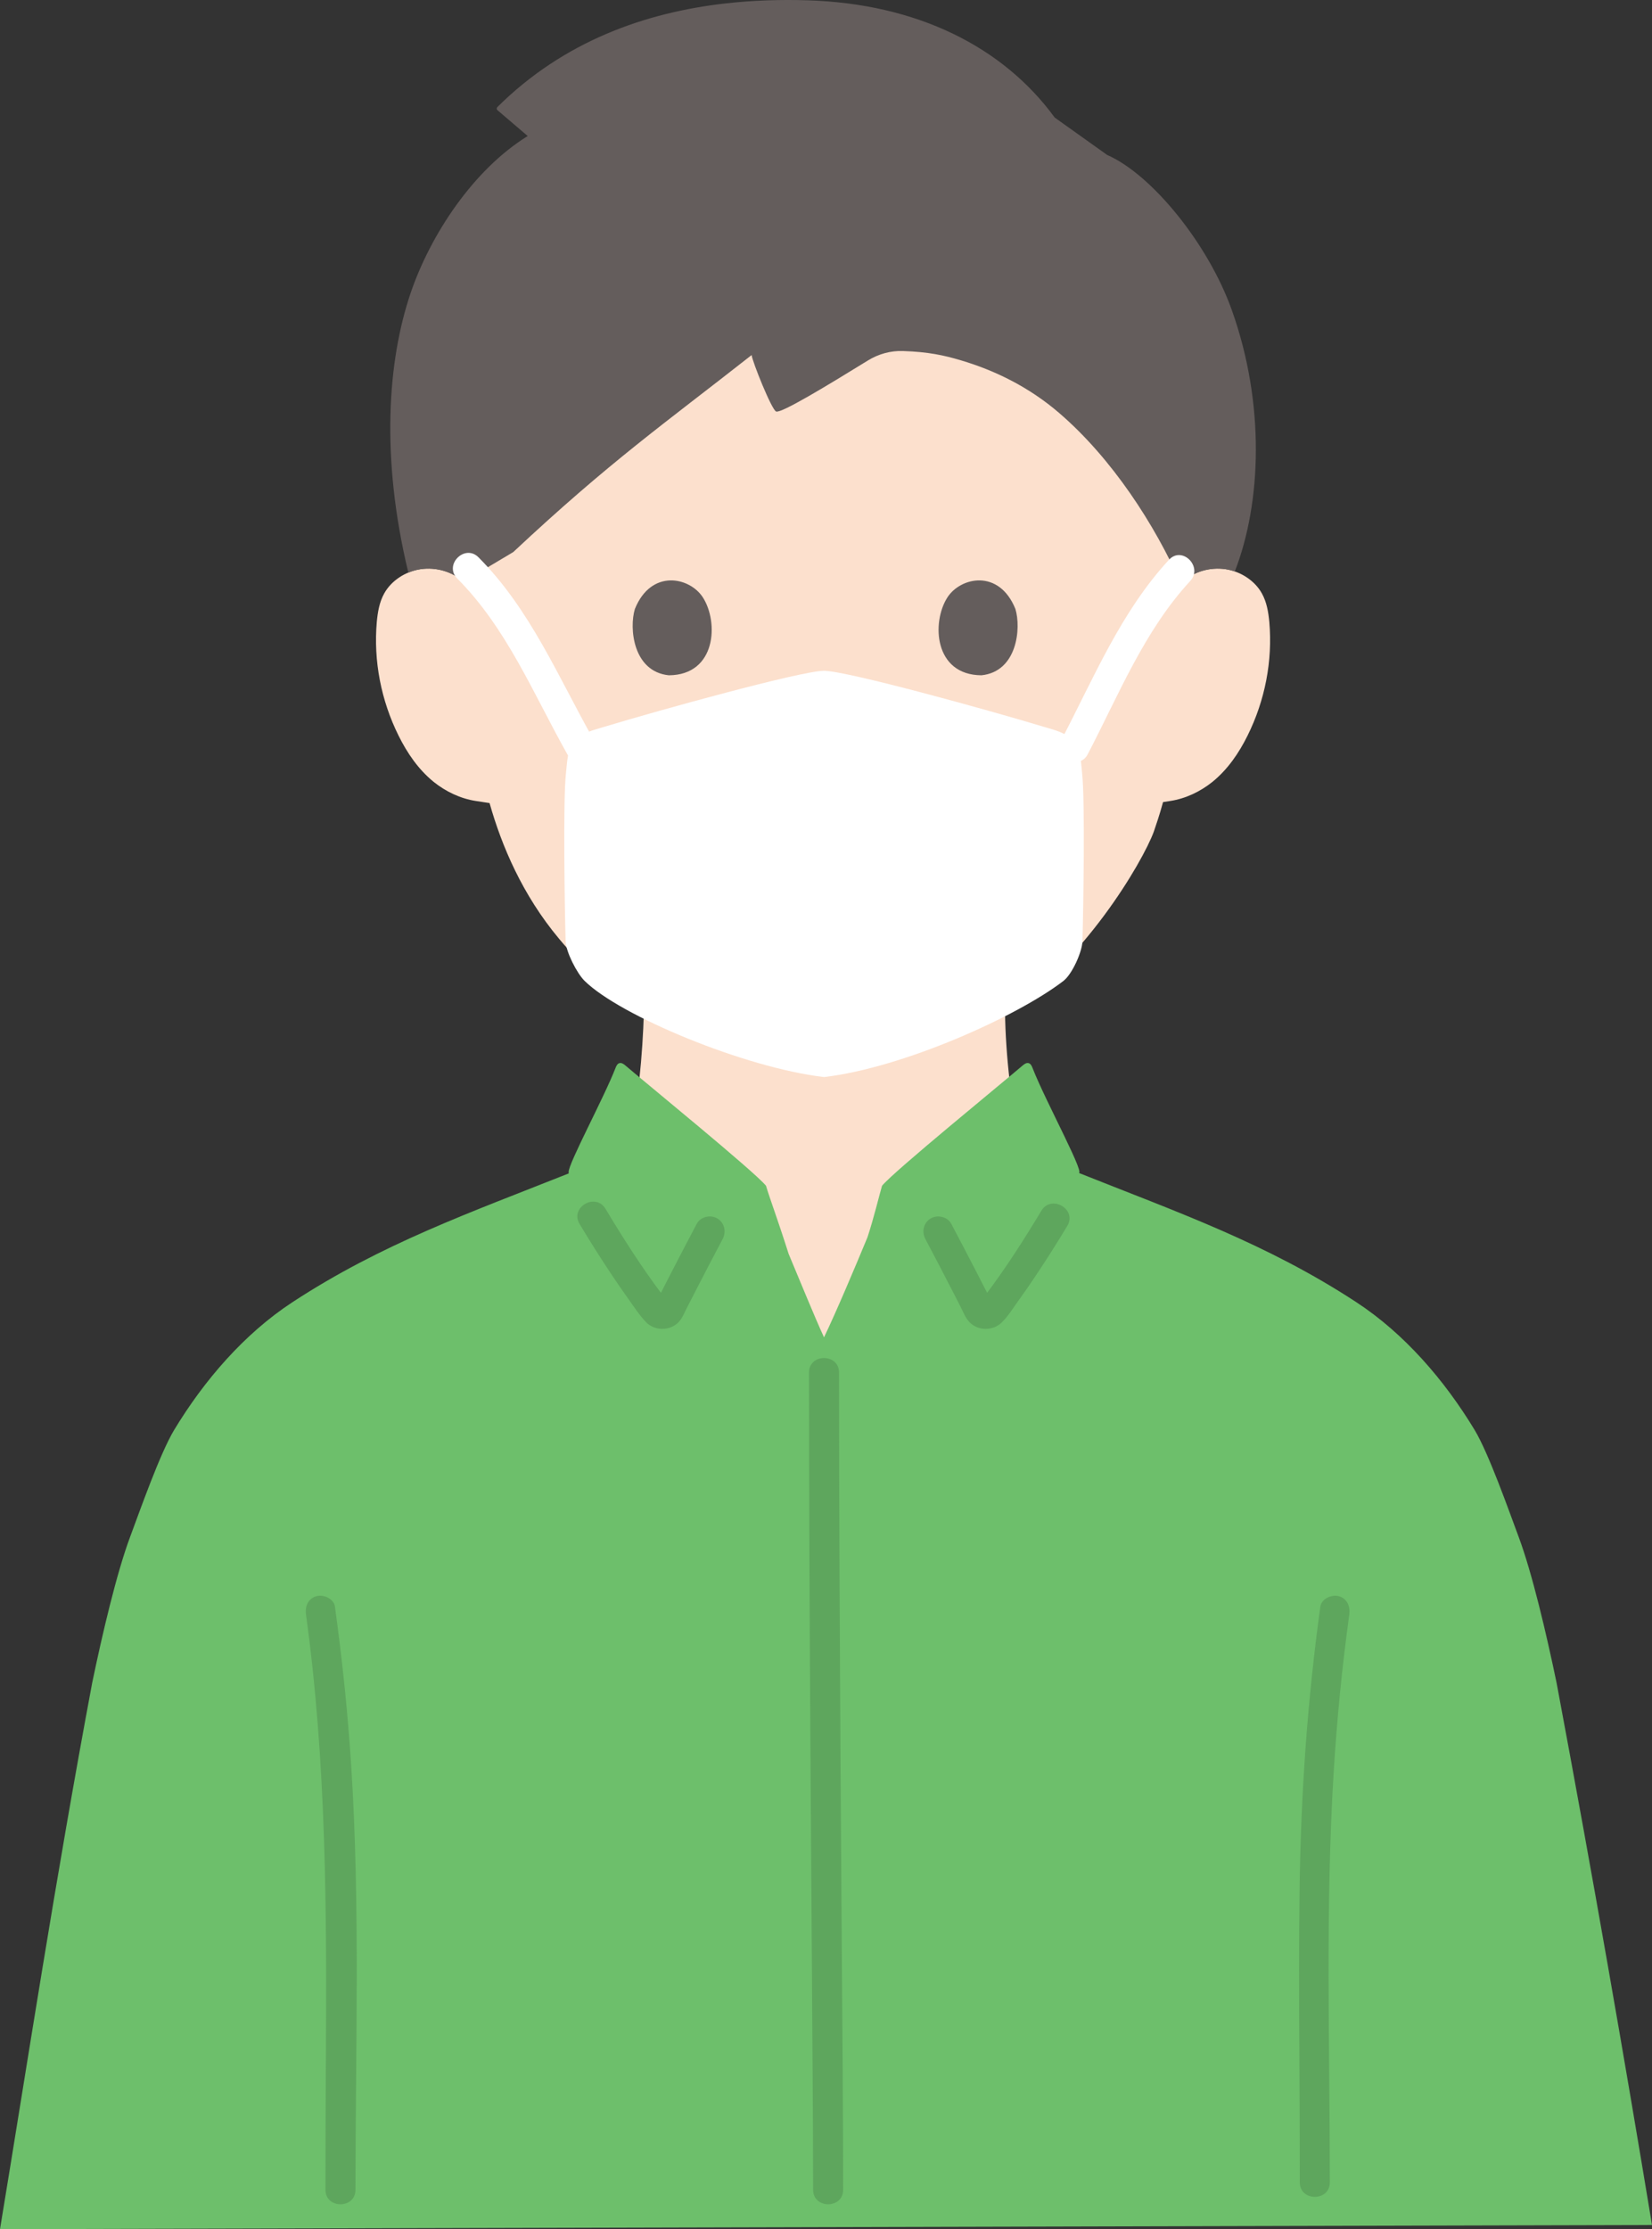 <svg xmlns="http://www.w3.org/2000/svg" id="b" width="264.222" height="356.409" viewBox="0 0 264.222 356.409"><rect x="0" y="0" width="264.222" height="356.409" fill="#333333" stroke="none"/><defs><style>.e{fill:#6dbf6b;}.f{fill:#fff;}.g{fill:#fce0cd;}.h{fill:#5ea65d;}.i{fill:#645d5c;}</style></defs><g id="c"><path class="g" d="M74.165,89.595c.579-10.924,9.43-43.634,58.401-43.634,58.538,0,56.578,47.043,56.578,47.043,1.772-1.6,4.4-2.373,6.857-2.006,2.457.367,4.693,1.849,5.818,3.868.794,1.416,1.051,3.029,1.198,4.602.538,6.202-.684,12.522-3.496,18.173-1.369,2.753-3.153,5.389-5.635,7.395-1.906,1.52-4.239,2.647-6.718,3.028,0,0-.417.064-1.15.178-.551,2.063-1.171,3.801-1.475,4.724-1.818,4.934-11.398,21.148-23.799,28.796.041,3.43.309,7.448.76,11.221,0,0,3.506,7.199,7.506,13.422,3.762,5.852-4,32.896-38.222,32.896s-46.062-26.193-37.778-33.044c7.704-6.37,9.253-13.65,9.253-13.72.381-3.555.631-7.461.716-10.619-4.886-2.872-9.426-6.873-13.566-11.829-5.861-7.015-9.169-14.82-11.112-21.691-1.362-.207-2.19-.334-2.19-.334-2.48-.381-4.813-1.508-6.718-3.028-2.481-2.006-4.266-4.642-5.635-7.395-2.811-5.651-4.033-11.971-3.496-18.173.147-1.573.403-3.186,1.198-4.602,1.124-2.019,3.361-3.501,5.818-3.868,2.457-.367,5.085.406,6.857,2.006,0,0-.085-1.275.028-3.409Z"></path><path class="i" d="M115.97.554c-12.708,1.45-25.783,5.998-36.423,16.567-.139.139-.131.371.018.498l4.836,4.129c-8.719,5.386-15.565,15.823-18.711,25.061-3.701,10.87-4.807,26.337-.412,44.612l.032.134c.625-.267,1.289-.455,1.969-.556,2.457-.367,5.085.406,6.857,2.006l7.349-4.376.604-.36c15.533-14.536,24.196-20.557,38.115-31.491.005-.004.013-.004.013.002.108,1.019,3.191,8.721,3.915,9.016.796.324,7.975-4.024,14.691-8.165,1.678-1.034,3.622-1.574,5.592-1.507,4.103.138,6.581.689,9.225,1.472,5.559,1.648,10.979,4.316,15.766,8.435,8.484,7.3,15.307,17.872,19.467,27.276,1.745-1.81,4.532-2.695,7.128-2.308.51.076,1.011.201,1.494.371,4.261-10.946,4.885-26.801-.496-41.844-3.783-10.578-12.803-21.638-19.914-24.749l-8.396-5.983C160.449,7.506,146.716.585,129.138.048c-4.262-.13-8.692-.004-13.168.506Z"></path><g id="d"><path class="i" d="M101.546,97.358c-.934,3.035-.325,10.016,5.424,10.611,7.599-.045,8.004-8.486,5.446-12.455-2.094-3.249-8.253-4.601-10.87,1.844Z"></path><path class="i" d="M162.401,97.358c.934,3.035.326,10.016-5.424,10.61-7.599-.046-8.004-8.487-5.446-12.455,2.094-3.249,8.253-4.6,10.87,1.845Z"></path></g><path class="f" d="M173.968,120.603c4.947-9.481,9.038-19.748,16.396-27.71,2.094-2.266-1.292-5.669-3.394-3.394-7.668,8.298-11.992,18.803-17.147,28.682-1.427,2.736,2.714,5.165,4.145,2.423h0Z"></path><path class="f" d="M94.887,118.18c-5.627-10.001-10.118-20.814-18.358-29.076-2.184-2.19-5.579,1.203-3.394,3.394,7.927,7.949,12.193,18.48,17.608,28.105,1.515,2.692,5.663.275,4.145-2.423h0Z"></path><path class="f" d="M131.772,107.248c-3.672.029-26.543,6.354-35.09,8.949-1.699.516-3.569.921-4.722,2.216-1.265,1.42-1.239,3.445-1.446,5.295-.477,4.258-.189,22.033-.048,26.777.051,1.703,1.797,5.121,3.037,6.345,5.646,5.573,25.627,13.895,38.297,15.374,12.681-1.481,30.955-9.718,38.291-15.374,1.394-1.075,2.987-4.642,3.037-6.345.142-4.744.429-22.518-.048-26.777-.207-1.85-.181-3.875-1.446-5.295-1.154-1.295-3.023-1.7-4.722-2.216-8.566-2.601-31.522-8.949-35.139-8.949Z"></path><path class="e" d="M0,356.409c4.444-26.889,8.768-55.407,14.741-87.333,1.63-7.852,3.912-17.577,6.074-23.365,1.53-4.095,4.781-13.349,7.043-17.09,4.772-7.891,11.18-15.353,18.893-20.406,14.275-9.352,28.385-14.311,44.209-20.602-.008-.123-.012-.199-.012-.199-.081-1.325,5.64-11.868,7.495-16.658.124-.319.288-.678.616-.775.359-.106.713.154.997.398,3.173,2.725,20.59,16.913,22.458,19.202.643,2.164,1.753,5.023,3.62,10.89,1.507,3.573,4.211,10.227,5.661,13.349,2.082-4.365,4.795-10.811,6.949-15.995,1.041-3.169,1.878-6.718,2.332-8.244,1.868-2.289,19.285-16.477,22.458-19.202.284-.244.638-.504.997-.398.329.097.493.456.616.775,2.093,5.404,9.107,18.132,7.157,16.682,16.002,6.375,30.242,11.339,44.65,20.777,7.714,5.053,14.121,12.515,18.893,20.406,2.262,3.741,5.513,12.995,7.043,17.09,2.162,5.788,4.444,15.513,6.074,23.365,5.972,31.926,10.815,59.778,15.259,86.667l-264.222.667Z"></path><path class="h" d="M211.175,256.882c-2.042,14.783-3.095,29.636-3.307,44.555-.128,9.019-.101,18.036-.045,27.054.042,6.812.068,13.624.069,20.436,0,3.089,4.8,3.094,4.8,0-.002-21.942-.733-43.976.636-65.89.52-8.319,1.335-16.622,2.476-24.879.177-1.282-.311-2.577-1.676-2.952-1.121-.308-2.774.384-2.952,1.676h0Z"></path><path class="h" d="M48.942,258.158c3.279,23.737,3.319,47.608,3.178,71.515-.04,6.813-.066,13.627-.067,20.44,0,3.089,4.8,3.094,4.8,0,.002-22.499.766-45.099-.667-67.568-.548-8.585-1.439-17.141-2.616-25.663-.178-1.285-1.82-1.987-2.952-1.676-1.385.381-1.854,1.663-1.676,2.952h0Z"></path><path class="h" d="M92.696,195.692c1.643,2.737,3.344,5.44,5.117,8.096.867,1.3,1.752,2.588,2.663,3.857.896,1.248,1.778,2.629,2.84,3.739,1.38,1.444,3.873,1.44,5.238-.018.574-.613.898-1.455,1.276-2.195.388-.758.776-1.516,1.165-2.273,1.512-2.945,3.04-5.881,4.59-8.806.607-1.145.29-2.61-.861-3.284-1.085-.635-2.675-.288-3.284.861-1.358,2.564-2.702,5.135-4.03,7.715-.628,1.219-1.253,2.44-1.877,3.661-.169.33-.451.711-.546,1.068-.247.424-.013.289.703-.407.271-.064.536-.024.796.12.169.119.19.111.063-.022-.083-.104-.165-.209-.247-.314.079.101-.305-.4-.382-.501-3.301-4.376-6.258-9.024-9.079-13.721-1.588-2.645-5.74-.235-4.145,2.423h0Z"></path><path class="h" d="M166.562,193.577c-2.793,4.632-5.716,9.219-8.984,13.532.009-.011-.422.549-.293.383-.332.425-.445.388.109.26.164-.081.332-.096.504-.046.763.729.97.813.623.251-.123-.307-.316-.617-.467-.912-.625-1.221-1.25-2.442-1.877-3.661-1.328-2.58-2.671-5.151-4.03-7.715-.607-1.145-2.198-1.496-3.284-.861-1.159.678-1.47,2.134-.861,3.284,1.55,2.925,3.079,5.861,4.59,8.806.339.66.677,1.32,1.015,1.98.424.829.782,1.8,1.427,2.489,1.342,1.434,3.752,1.458,5.159.1,1.042-1.006,1.885-2.389,2.734-3.564.907-1.255,1.786-2.53,2.648-3.816,1.778-2.652,3.483-5.353,5.132-8.088,1.599-2.652-2.55-5.068-4.145-2.423h0Z"></path><path class="h" d="M129.394,219.446c0,19.746.101,39.492.222,59.237.108,17.625.245,35.25.355,52.876.039,6.184.081,12.369.081,18.554,0,3.089,4.8,3.094,4.8,0-.001-13.115-.13-26.231-.222-39.346-.136-19.479-.27-38.959-.355-58.439-.048-10.961-.081-21.921-.081-32.882,0-3.089-4.8-3.094-4.8,0h0Z"></path></g></svg>